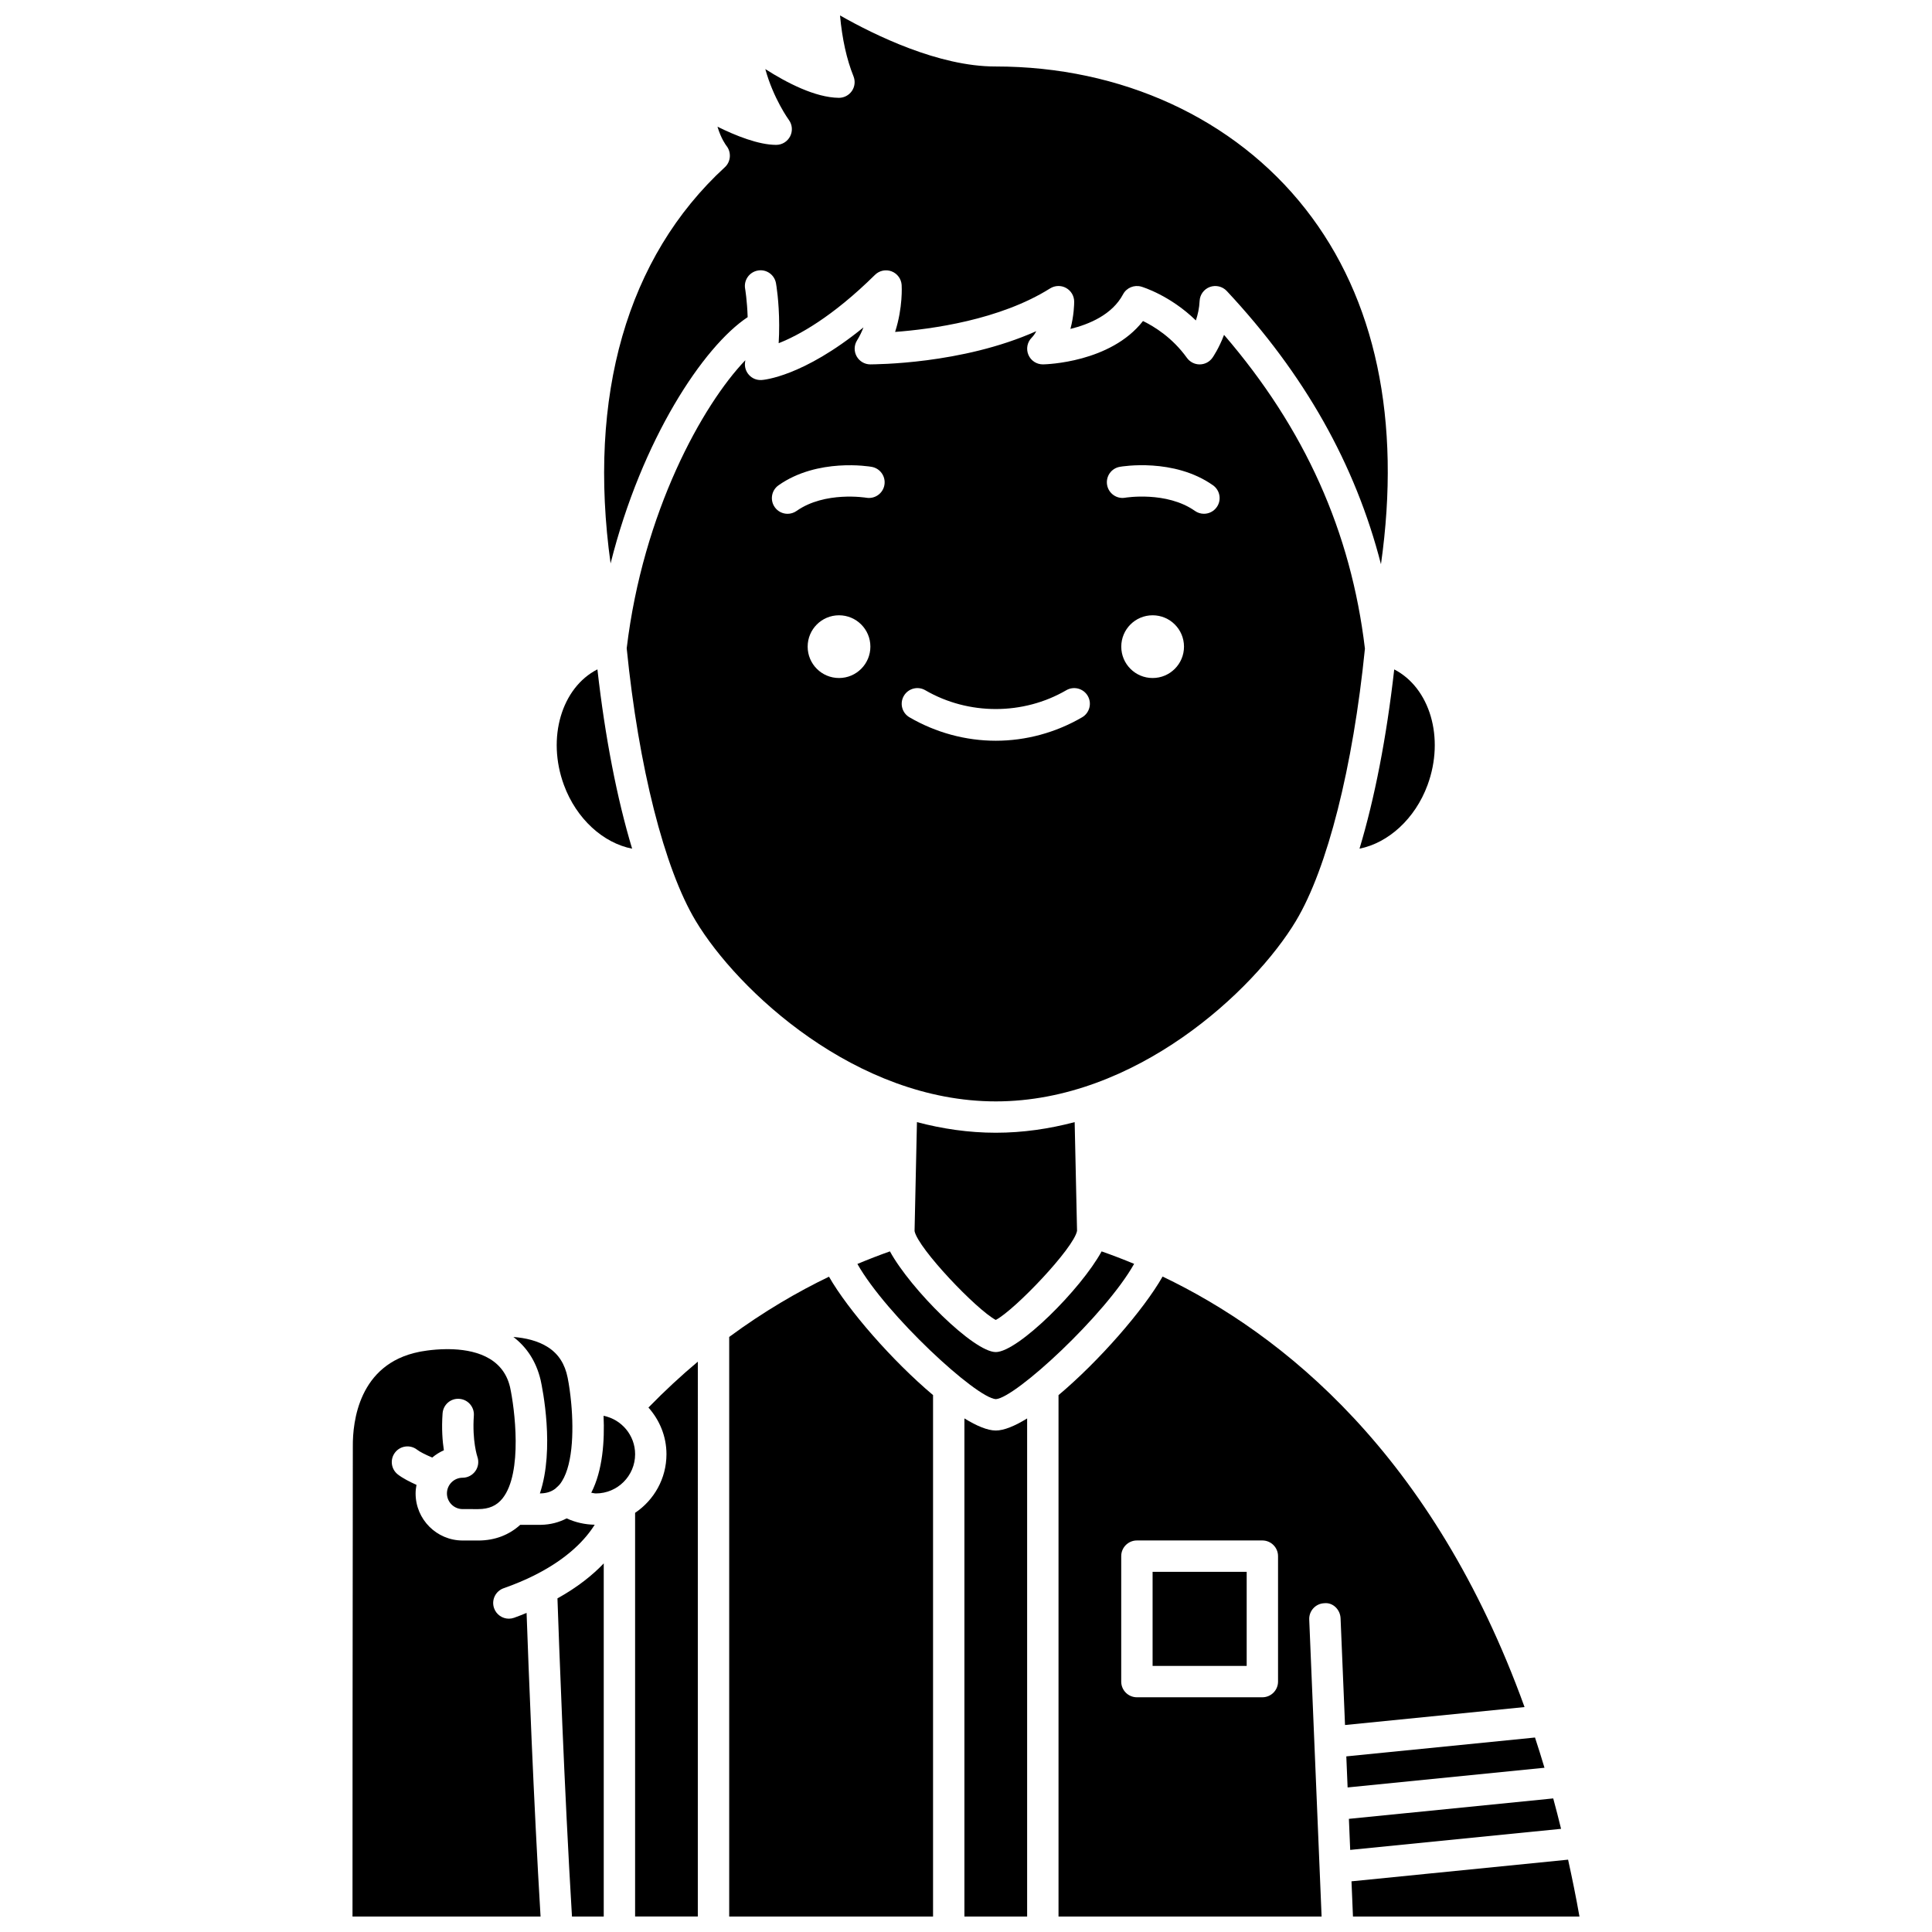 <?xml version="1.0" encoding="UTF-8"?>
<!-- Uploaded to: ICON Repo, www.iconrepo.com, Generator: ICON Repo Mixer Tools -->
<svg width="800px" height="800px" version="1.1" viewBox="144 144 512 512" xmlns="http://www.w3.org/2000/svg">
 <defs>
  <clipPath id="h">
   <path d="m237 501h65v150.9h-65z"/>
  </clipPath>
  <clipPath id="g">
   <path d="m291 558h13v93.902h-13z"/>
  </clipPath>
  <clipPath id="f">
   <path d="m304 148.09h208v145.91h-208z"/>
  </clipPath>
  <clipPath id="e">
   <path d="m502 636h61v15.902h-61z"/>
  </clipPath>
  <clipPath id="d">
   <path d="m312 504h17v147.9h-17z"/>
  </clipPath>
  <clipPath id="c">
   <path d="m424 482h125v169.9h-125z"/>
  </clipPath>
  <clipPath id="b">
   <path d="m399 519h18v132.9h-18z"/>
  </clipPath>
  <clipPath id="a">
   <path d="m337 482h55v169.9h-55z"/>
  </clipPath>
 </defs>
 <path d="m303.95 519.2c0.301 6.551-0.207 14.488-3.262 20.391 0.414 0.051 0.816 0.184 1.234 0.184 5.727 0 10.391-4.66 10.391-10.391 0-5.035-3.606-9.234-8.363-10.184z"/>
 <g clip-path="url(#h)">
  <path d="m280.23 572.73c-0.457 0.16-0.918 0.238-1.375 0.238-1.715 0-3.32-1.07-3.922-2.781-0.762-2.164 0.383-4.539 2.547-5.293 2.996-1.051 5.652-2.184 8.016-3.359 0.145-0.082 0.281-0.16 0.438-0.223 8.688-4.414 13.266-9.414 15.668-13.242-2.582-0.047-5.102-0.609-7.434-1.684-2.027 1.055-4.301 1.664-6.809 1.707h-5.492c-2.941 2.676-6.703 4.152-11.105 4.16l-4.164-0.004c-6.871 0-12.461-5.594-12.461-12.465 0-0.781 0.094-1.539 0.234-2.281-1.828-0.824-3.656-1.758-4.945-2.762-1.812-1.414-2.133-4.023-0.719-5.832 1.414-1.812 4.027-2.129 5.832-0.719 0.703 0.547 2.164 1.301 4.012 2.074 0.922-0.781 1.957-1.434 3.078-1.926-0.371-2.422-0.633-5.734-0.344-9.781 0.168-2.289 2.129-4.031 4.441-3.848 2.289 0.16 4.012 2.152 3.848 4.438-0.48 6.731 0.922 10.879 0.938 10.922 0.441 1.273 0.246 2.684-0.535 3.781-0.781 1.098-2.035 1.762-3.379 1.762-2.289 0-4.156 1.863-4.156 4.156s1.867 4.156 4.156 4.156l4.16 0.004c2.824-0.004 4.863-0.902 6.402-2.82 5.453-6.793 3.211-24.031 2-29.535-1.945-8.207-9.926-9.965-16.188-10.031-0.188 0.023-0.371-0.004-0.559-0.004-4.066 0.02-7.285 0.711-7.367 0.727-15.992 3.215-17.594 18.562-17.543 25.008-0.074 52.195-0.086 108.98-0.086 124.63h49.836c-1.844-30.582-3.199-66.352-3.703-80.465-1.09 0.438-2.148 0.883-3.32 1.293z"/>
 </g>
 <g clip-path="url(#g)">
  <path d="m295.58 651.9h8.418v-93.586c-2.945 3.106-6.938 6.309-12.266 9.27 0.359 10.465 1.805 50.668 3.848 84.316z"/>
 </g>
 <path d="m311.52 368.91c-3.996-13.254-7.164-29.484-9.199-47.523-9.457 4.832-13.484 18.117-8.875 30.648 3.309 9.004 10.441 15.383 18.074 16.875z"/>
 <path d="m371.22 478.96c7.656 13.531 31.457 35.508 36.684 35.828 5.207-0.32 29.047-22.332 36.652-35.855-2.981-1.238-5.863-2.336-8.617-3.301-5.492 10.051-22.199 26.68-28.051 26.68-5.844 0-22.551-16.629-28.047-26.684-2.723 0.957-5.613 2.074-8.621 3.332z"/>
 <path d="m407.89 493.8c5.094-2.688 20.711-19.059 21.539-23.613l-0.633-28.812c-6.711 1.77-13.695 2.812-20.898 2.812-7.203 0-14.184-1.043-20.898-2.812l-0.633 28.879c0.953 4.629 16.453 20.867 21.523 23.547z"/>
 <g clip-path="url(#f)">
  <path d="m342.14 228.05c-0.145-4.445-0.664-7.465-0.672-7.512-0.414-2.258 1.082-4.422 3.336-4.836 2.269-0.434 4.426 1.082 4.836 3.336 0.055 0.277 0.836 4.773 0.848 11.109v0.066c0 1.496-0.027 3.066-0.133 4.738 5.195-2.035 14.121-6.852 25.527-18.113 1.156-1.145 2.879-1.5 4.391-0.93 1.52 0.578 2.562 1.988 2.672 3.606 0.02 0.312 0.355 5.969-1.734 12.449 9.59-0.715 27.773-3.16 41.086-11.535 1.289-0.797 2.902-0.852 4.223-0.117 1.324 0.73 2.148 2.125 2.148 3.637 0 0.574-0.047 3.684-0.996 7.219 4.957-1.219 11.09-3.777 13.945-9.168 0.926-1.746 2.957-2.582 4.848-2.035 0.371 0.109 7.644 2.328 14.453 8.957 0.508-1.516 0.91-3.281 0.992-5.156 0.074-1.672 1.145-3.133 2.715-3.715 1.57-0.57 3.332-0.156 4.477 1.062 20.594 22.035 34.062 45.895 40.867 72.41 5.406-38.098-1.348-70.367-20-94.133-18.832-24.004-48.766-37.77-82.121-37.77h-0.043-0.062c-14.969 0-31.906-8.281-41.129-13.527 0.566 6.234 1.762 11.637 3.57 16.125 0.52 1.293 0.363 2.75-0.426 3.898-0.777 1.129-2.062 1.812-3.434 1.812h-0.051c-6.258-0.078-13.82-4.012-19.457-7.617 2.129 7.785 6.176 13.395 6.234 13.465 0.926 1.266 1.062 2.941 0.352 4.34-0.711 1.395-2.141 2.281-3.703 2.281-4.703 0-10.809-2.469-15.562-4.82 0.977 3.254 2.285 4.941 2.371 5.055 1.355 1.703 1.191 4.211-0.41 5.68-25.988 23.883-36.43 60.68-30.289 105.01 8.273-32.98 24.652-57.551 36.332-65.273z"/>
 </g>
 <path d="m487.45 388.03c8.305-13.832 15.117-40.773 18.27-72.129-3.691-30.992-15.914-58.277-37.336-83.16-1.348 3.574-2.949 5.898-3.062 6.055-0.773 1.105-2.031 1.766-3.379 1.773-1.316 0.016-2.613-0.637-3.398-1.734-3.836-5.348-8.656-8.312-11.641-9.758-8.586 11.023-25.676 11.473-26.469 11.488-1.715 0.02-3.238-0.973-3.898-2.531s-0.312-3.367 0.887-4.562c0.465-0.465 0.863-1.055 1.199-1.707-19.777 8.844-42.895 8.762-44 8.801-1.5-0.008-2.879-0.828-3.609-2.144-0.727-1.312-0.691-2.918 0.102-4.195 0.699-1.125 1.258-2.297 1.711-3.461-16.09 13.102-26.496 13.918-27.004 13.945-1.301 0.07-2.488-0.418-3.336-1.355-0.852-0.934-1.227-2.203-1.027-3.449 0.023-0.148 0.035-0.289 0.055-0.441-11.344 11.848-27.109 40.199-31.434 76.34 3.144 31.395 9.965 58.375 18.277 72.223 11.098 18.5 42.512 47.852 79.551 47.852 37.031 0.004 68.441-29.348 79.543-47.848zm-121.1-64.348c-4.594 0-8.312-3.719-8.312-8.312s3.719-8.312 8.312-8.312 8.312 3.719 8.312 8.312c-0.004 4.59-3.727 8.312-8.312 8.312zm7.223-47.777c-0.105-0.016-10.957-1.793-18.469 3.496-0.727 0.512-1.562 0.762-2.391 0.762-1.305 0-2.594-0.609-3.398-1.762-1.32-1.879-0.871-4.473 1.004-5.793 10.367-7.301 24.102-4.992 24.684-4.887 2.262 0.398 3.769 2.551 3.375 4.812-0.402 2.25-2.535 3.758-4.805 3.371zm57.188 58.191c-6.981 4.062-14.891 6.207-22.867 6.207-7.981 0-15.887-2.148-22.867-6.207-1.988-1.152-2.656-3.699-1.5-5.68s3.699-2.652 5.68-1.5c11.422 6.648 25.953 6.648 37.375 0 1.98-1.148 4.531-0.48 5.68 1.5 1.156 1.98 0.488 4.523-1.5 5.68zm18.699-10.414c-4.594 0-8.312-3.719-8.312-8.312s3.719-8.312 8.312-8.312 8.312 3.719 8.312 8.312c0 4.59-3.723 8.312-8.312 8.312zm16.992-45.289c-0.805 1.148-2.094 1.762-3.398 1.762-0.828 0-1.664-0.25-2.391-0.762-7.512-5.285-18.367-3.516-18.469-3.496-2.258 0.402-4.41-1.129-4.801-3.383-0.391-2.262 1.113-4.41 3.371-4.801 0.578-0.105 14.316-2.418 24.684 4.887 1.879 1.324 2.332 3.918 1.004 5.793z"/>
 <path d="m287.27 509.72c0.48 2.188 3.781 18.281-0.195 30.043h0.211c1.57-0.027 2.863-0.453 3.945-1.301 0.152-0.133 0.273-0.312 0.441-0.418 0.215-0.207 0.445-0.398 0.645-0.648 3.434-4.258 3.781-13.734 3.062-21.539-0.004-0.02-0.016-0.035-0.02-0.055-0.008-0.039 0.008-0.07 0.004-0.109-0.23-2.422-0.551-4.695-0.926-6.574-0.727-3.648-2.422-6.293-5.195-8.082-2.691-1.742-6.031-2.481-9.188-2.727 3.336 2.555 5.981 6.211 7.215 11.41z"/>
 <path d="m550.79 604.46-50.004 5 0.344 8.23 52.172-5.215c-0.812-2.727-1.652-5.394-2.512-8.016z"/>
 <path d="m555.62 620.6-54.148 5.414 0.344 8.23 55.883-5.586c-0.664-2.734-1.363-5.41-2.078-8.059z"/>
 <g clip-path="url(#e)">
  <path d="m559.56 636.83-57.402 5.738 0.391 9.336h60.023c-0.91-5.184-1.934-10.176-3.012-15.074z"/>
 </g>
 <g clip-path="url(#d)">
  <path d="m320.62 529.38c0 6.469-3.305 12.176-8.312 15.535v106.98h16.621l0.004-147.04c-4.371 3.66-8.746 7.703-13.09 12.156 2.938 3.305 4.777 7.606 4.777 12.363z"/>
 </g>
 <g clip-path="url(#c)">
  <path d="m452.1 482.3c-5.043 8.871-16.84 22.391-27.582 31.426v138.18h69.719l-3.277-78.711c-0.094-2.293 1.688-4.234 3.981-4.324 2.289-0.262 4.227 1.688 4.324 3.977l1.18 28.301 47.574-4.758c-24.215-66.988-64.191-98.922-95.918-114.09zm30.594 107.34c0 2.297-1.863 4.156-4.156 4.156h-33.246c-2.293 0-4.156-1.859-4.156-4.156v-33.246c0-2.297 1.863-4.156 4.156-4.156h33.246c2.293 0 4.156 1.859 4.156 4.156z"/>
 </g>
 <g clip-path="url(#b)">
  <path d="m399.58 519.89v132.02h16.621v-132.01c-3.25 2.004-6.129 3.203-8.312 3.203-2.176-0.004-5.055-1.211-8.309-3.211z"/>
 </g>
 <path d="m522.32 352.03c4.602-12.512 0.594-25.777-8.836-30.629-2.035 18.031-5.203 34.254-9.199 47.504 7.609-1.508 14.73-7.887 18.035-16.875z"/>
 <g clip-path="url(#a)">
  <path d="m363.69 482.34c-8.273 3.981-17.258 9.188-26.445 15.965v153.6h54.023v-138.19c-10.727-9.023-22.504-22.508-27.578-31.379z"/>
 </g>
 <path d="m449.45 560.55h24.934v24.934h-24.934z"/>
</svg>